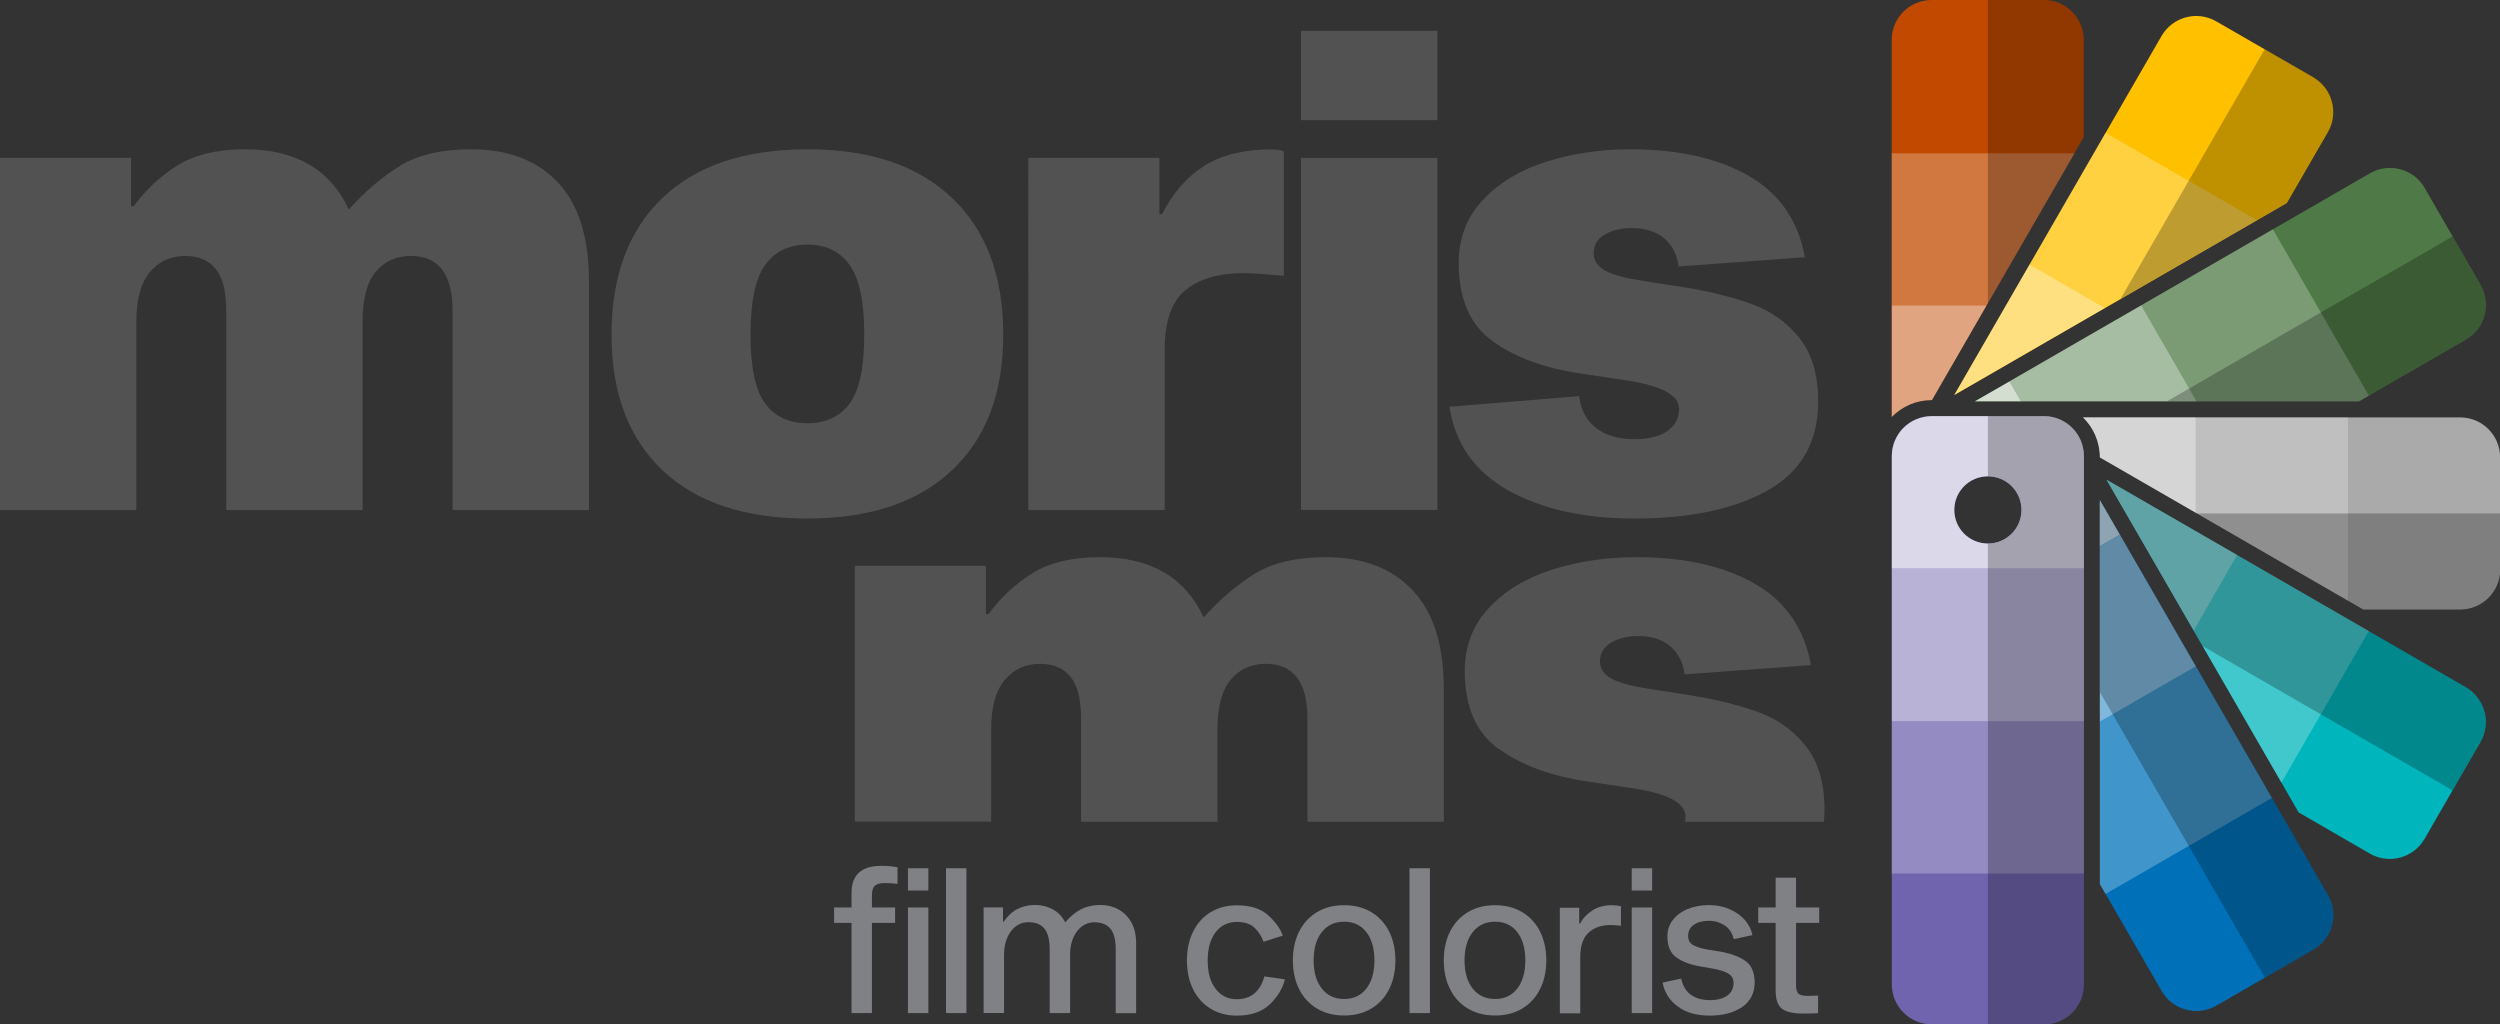 <svg xmlns="http://www.w3.org/2000/svg" id="Layer_2" data-name="Layer 2" viewBox="0 0 218.02 89.32"><rect x="0" y="0" width="218.02" height="89.32" fill="#333333" stroke="none"/><defs><style>      .cls-1 {        fill: #ffc000;      }      .cls-1, .cls-2, .cls-3, .cls-4, .cls-5, .cls-6, .cls-7, .cls-8, .cls-9, .cls-10, .cls-11, .cls-12, .cls-13 {        stroke-width: 0px;      }      .cls-2 {        fill: #4f7a47;      }      .cls-3 {        fill: #00b5bc;      }      .cls-4, .cls-7 {        opacity: .25;      }      .cls-5 {        opacity: .5;      }      .cls-5, .cls-7, .cls-8 {        fill: #fff;      }      .cls-6 {        fill: #c24900;      }      .cls-8 {        opacity: .75;      }      .cls-9 {        fill: #0071b8;      }      .cls-10 {        fill: #808184;      }      .cls-11 {        fill: #525252;      }      .cls-12 {        fill: #aaa;      }      .cls-13 {        fill: #6f64ad;      }    </style></defs><g id="GRUPED"><g id="RGB"><g><path class="cls-11" d="M48.65,15.91c1.81,1.92,2.71,4.79,2.71,8.6v19.97h-11.89v-17.37c0-3.19-1.21-4.79-3.64-4.79-1.27,0-2.29.46-3.06,1.38-.77.92-1.15,2.37-1.15,4.33v16.45h-11.89v-17.37c0-1.69-.31-2.91-.92-3.66-.62-.75-1.5-1.13-2.65-1.13-1.27,0-2.3.47-3.09,1.41-.79.94-1.18,2.38-1.18,4.3v16.45H0V13.77h11.43v4.21h.23c1.04-1.42,2.31-2.61,3.81-3.55,1.5-.94,3.46-1.41,5.89-1.41,4.42,0,7.44,1.75,9.06,5.25,1.42-1.58,2.91-2.85,4.47-3.81,1.56-.96,3.63-1.44,6.2-1.44,3.23,0,5.75.96,7.56,2.89Z"></path><path class="cls-11" d="M83.02,17.26c2.98,2.83,4.47,6.8,4.47,11.92s-1.49,9.02-4.47,11.83c-2.98,2.81-7.19,4.21-12.61,4.21s-9.68-1.4-12.64-4.21c-2.96-2.81-4.44-6.75-4.44-11.83s1.48-9.09,4.44-11.92c2.96-2.83,7.18-4.24,12.64-4.24s9.63,1.41,12.61,4.24ZM74.1,35.18c.85-1.15,1.27-3.15,1.27-6s-.42-4.87-1.27-6.06c-.85-1.19-2.08-1.79-3.69-1.79s-2.85.6-3.69,1.79c-.85,1.19-1.27,3.21-1.27,6.06s.42,4.85,1.27,6c.85,1.15,2.08,1.73,3.69,1.73s2.85-.58,3.69-1.73Z"></path><path class="cls-11" d="M101.11,18.68h.23c.96-1.88,2.2-3.3,3.72-4.24,1.52-.94,3.45-1.41,5.8-1.41.5,0,.87.06,1.1.17v10.85c-1.69-.15-2.87-.23-3.52-.23-2.16,0-3.84.49-5.05,1.47-1.21.98-1.82,2.72-1.82,5.22v13.97h-11.89V13.77h11.43v4.91Z"></path><path class="cls-11" d="M125.35,2.69v7.79h-11.89V2.69h11.89ZM125.35,13.77v30.7h-11.89V13.77h11.89Z"></path><path class="cls-11" d="M145.15,20.81c-.69-.61-1.64-.92-2.83-.92-.96,0-1.76.19-2.39.58-.64.38-.95.92-.95,1.62,0,.65.35,1.16,1.04,1.53.69.37,1.81.66,3.35.89l3.35.52c2.38.38,4.41.89,6.09,1.5,1.67.62,3.05,1.61,4.13,2.97,1.08,1.37,1.62,3.2,1.62,5.51,0,3.5-1.45,6.08-4.36,7.73-2.9,1.65-6.8,2.48-11.69,2.48-4.39,0-8.04-.82-10.97-2.45-2.92-1.63-4.64-4.07-5.14-7.3l11.31-.92c.15,1.19.64,2.12,1.47,2.77.83.65,1.95.98,3.38.98,1.23,0,2.18-.24,2.86-.72.67-.48,1.01-1.13,1.01-1.93,0-1.19-1.54-2.02-4.62-2.48l-3.87-.58c-3.19-.46-5.78-1.4-7.76-2.83-1.98-1.42-2.97-3.69-2.97-6.81,0-2.19.71-4.04,2.14-5.54,1.42-1.5,3.27-2.61,5.54-3.32,2.27-.71,4.69-1.07,7.27-1.07,4.19,0,7.64.77,10.33,2.31,2.69,1.54,4.33,3.91,4.91,7.1l-11.02.81c-.12-1-.52-1.81-1.21-2.42Z"></path></g><g><path class="cls-11" d="M86.44,71.65v-8.05c0-1.92.39-3.36,1.18-4.3.79-.94,1.82-1.41,3.09-1.41,1.15,0,2.04.38,2.65,1.13.61.75.92,1.97.92,3.66v8.98h11.89v-8.05c0-1.96.38-3.41,1.15-4.33.77-.92,1.79-1.39,3.06-1.39,2.42,0,3.64,1.6,3.64,4.79v8.98h11.89v-11.58c0-3.81-.9-6.67-2.71-8.6-1.81-1.92-4.33-2.89-7.56-2.89-2.58,0-4.65.48-6.2,1.44-1.56.96-3.05,2.23-4.47,3.81-1.62-3.5-4.64-5.25-9.06-5.25-2.42,0-4.39.47-5.89,1.41-1.5.94-2.77,2.13-3.81,3.55h-.23v-4.21h-11.43v22.31h11.89Z"></path><path class="cls-11" d="M130.74,65.33c1.98,1.42,4.57,2.37,7.76,2.83l3.87.58c3.08.46,4.62,1.29,4.62,2.48,0,.15-.02.3-.05.44h12.12c.03-.35.05-.7.05-1.07,0-2.31-.54-4.15-1.62-5.51-1.08-1.37-2.45-2.36-4.13-2.97-1.67-.61-3.7-1.12-6.09-1.5l-3.35-.52c-1.54-.23-2.65-.53-3.35-.89-.69-.37-1.04-.87-1.04-1.53,0-.69.32-1.23.95-1.62.63-.38,1.43-.58,2.39-.58,1.19,0,2.14.31,2.83.92.69.62,1.1,1.42,1.21,2.42l11.02-.81c-.58-3.19-2.21-5.56-4.91-7.1-2.69-1.54-6.14-2.31-10.33-2.31-2.58,0-5,.36-7.27,1.07-2.27.71-4.12,1.82-5.54,3.32-1.42,1.5-2.14,3.35-2.14,5.54,0,3.12.99,5.39,2.97,6.81Z"></path></g><g><path class="cls-10" d="M76.33,77.22c-.19.14-.29.42-.29.84v1.08h2.02v1.34h-2.02v7.87h-1.78v-7.87h-1.52v-1.34h1.52v-1.26c0-1.58.86-2.37,2.58-2.37.52,0,1,.04,1.43.12v1.45c-.37-.05-.76-.07-1.17-.07-.33,0-.58.07-.78.21Z"></path><path class="cls-10" d="M80.96,75.72v1.94h-1.78v-1.94h1.78ZM80.96,79.14v9.21h-1.78v-9.21h1.78Z"></path><path class="cls-10" d="M84.28,75.72v12.63h-1.78v-12.63h1.78Z"></path><path class="cls-10" d="M97.5,79.29c.47.24.85.61,1.14,1.11.29.5.44,1.12.44,1.85v6.11h-1.78v-5.57c0-.84-.16-1.44-.47-1.81-.31-.37-.79-.55-1.41-.55-.37,0-.72.11-1.03.33-.31.22-.57.54-.77.97-.2.42-.3.94-.3,1.54v5.08h-1.78v-5.57c0-.84-.16-1.44-.47-1.81s-.79-.55-1.41-.55c-.37,0-.72.11-1.03.33-.31.22-.57.55-.77.98-.2.43-.3.95-.3,1.55v5.06h-1.78v-9.21h1.69v1.24h.07c.34-.5.74-.87,1.2-1.1s.96-.35,1.49-.35c.57,0,1.09.12,1.57.38.48.25.84.63,1.1,1.14.42-.51.88-.89,1.37-1.14.49-.25,1.07-.38,1.72-.38.53,0,1.04.12,1.51.36Z"></path><path class="cls-10" d="M110.26,85.15l1.8.26c-.22.83-.67,1.56-1.35,2.2-.68.64-1.63.96-2.85.96-.86,0-1.62-.2-2.28-.6-.66-.4-1.17-.97-1.53-1.69-.36-.73-.54-1.57-.54-2.52s.18-1.79.54-2.52c.36-.73.87-1.29,1.53-1.69.66-.4,1.42-.6,2.29-.6,1.16,0,2.06.28,2.7.85.63.56,1.07,1.16,1.3,1.79l-1.68.54c-.15-.44-.4-.84-.76-1.2s-.88-.53-1.56-.53c-.78,0-1.4.3-1.86.9s-.69,1.42-.69,2.47.23,1.86.69,2.46,1.07.91,1.84.91c1.23,0,2.04-.66,2.41-1.97Z"></path><path class="cls-10" d="M119.58,79.54c.67.4,1.2.97,1.56,1.69.37.73.55,1.57.55,2.52s-.18,1.79-.55,2.52c-.37.73-.89,1.29-1.56,1.69s-1.46.6-2.36.6-1.68-.2-2.36-.6c-.67-.4-1.2-.97-1.56-1.69-.37-.73-.55-1.57-.55-2.52s.18-1.79.55-2.52c.37-.73.89-1.29,1.56-1.69.67-.4,1.46-.6,2.36-.6s1.68.2,2.36.6ZM119.15,86.22c.47-.6.71-1.42.71-2.47s-.24-1.87-.71-2.47c-.47-.6-1.11-.9-1.93-.9s-1.46.3-1.94.9-.72,1.42-.72,2.47.24,1.87.72,2.47,1.12.9,1.94.9,1.46-.3,1.93-.9Z"></path><path class="cls-10" d="M124.7,75.72v12.63h-1.78v-12.63h1.78Z"></path><path class="cls-10" d="M132.74,79.54c.67.4,1.2.97,1.56,1.69s.55,1.57.55,2.52-.18,1.79-.55,2.52-.89,1.29-1.56,1.69-1.46.6-2.36.6-1.68-.2-2.36-.6c-.67-.4-1.2-.97-1.56-1.69-.37-.73-.55-1.57-.55-2.52s.18-1.79.55-2.52c.37-.73.89-1.29,1.56-1.69.67-.4,1.46-.6,2.36-.6s1.68.2,2.36.6ZM132.31,86.22c.47-.6.71-1.42.71-2.47s-.24-1.87-.71-2.47c-.47-.6-1.11-.9-1.93-.9s-1.46.3-1.94.9-.72,1.42-.72,2.47.24,1.87.72,2.47,1.12.9,1.94.9,1.46-.3,1.93-.9Z"></path><path class="cls-10" d="M137.73,80.54h.07c.24-.47.61-.85,1.08-1.15s1.03-.45,1.66-.45c.29,0,.56.03.82.09v1.71c-.33-.05-.63-.07-.91-.07-.8,0-1.44.22-1.92.67-.48.45-.72,1.16-.72,2.14v4.89h-1.78v-9.21h1.69v1.4Z"></path><path class="cls-10" d="M144.08,75.72v1.94h-1.78v-1.94h1.78ZM144.08,79.14v9.21h-1.78v-9.21h1.78Z"></path><path class="cls-10" d="M150.4,80.71c-.4-.27-.85-.41-1.38-.41s-.98.12-1.31.35c-.33.23-.49.56-.49.99,0,.36.15.62.45.79.3.16.75.3,1.35.4l.91.14c.98.17,1.74.45,2.28.83.54.38.81,1.01.81,1.89s-.36,1.63-1.09,2.13c-.73.5-1.67.75-2.82.75s-2.07-.26-2.79-.79c-.72-.53-1.16-1.22-1.33-2.09l1.62-.35c.14.64.43,1.11.86,1.42.44.31.99.46,1.67.46.62,0,1.11-.13,1.48-.39s.56-.63.56-1.09c0-.38-.16-.67-.48-.85-.32-.19-.8-.33-1.44-.44l-.94-.16c-.88-.15-1.59-.41-2.12-.79-.53-.37-.79-.99-.79-1.85,0-.52.15-.99.46-1.4.31-.41.74-.74,1.29-.97.55-.23,1.18-.35,1.88-.35.65,0,1.25.12,1.8.36s.99.56,1.34.96c.34.4.56.84.64,1.3l-1.62.35c-.13-.52-.39-.92-.79-1.2Z"></path><path class="cls-10" d="M158.55,86.82v1.54c-.26.02-.69.03-1.31.03-.86,0-1.47-.14-1.84-.42s-.55-.81-.55-1.61v-5.88h-1.52v-1.34h1.52v-2.6h1.78v2.6h2.02v1.34h-2.02v5.41c0,.41.08.67.23.79.15.12.42.17.82.17l.87-.03Z"></path></g><g><g id="red"><path class="cls-6" d="M168.47,34.89h.01l13.24-22.94V3.49c0-1.93-1.56-3.49-3.49-3.49h-9.77c-1.93,0-3.49,1.56-3.49,3.49v32.87c.89-.91,2.12-1.47,3.49-1.47Z"></path><polygon class="cls-7" points="180.91 13.37 164.98 13.37 164.98 26.63 173.25 26.63 180.91 13.37"></polygon><path class="cls-5" d="M164.98,26.63v9.73c.89-.91,2.12-1.47,3.49-1.47h.01l4.77-8.26h-8.27Z"></path><path class="cls-4" d="M173.36,26.45V0h4.88c1.93,0,3.49,1.56,3.49,3.49v8.46l-8.37,14.5Z"></path></g><g id="yellow"><path class="cls-1" d="M199.44,17.69l3.57-6.18c.96-1.67.39-3.8-1.28-4.77l-8.46-4.88c-1.67-.96-3.8-.39-4.77,1.28l-18.07,31.31,29.01-16.75Z"></path><polygon class="cls-7" points="176.99 23.07 183.56 26.86 196.82 19.2 183.62 11.58 176.99 23.07"></polygon><polygon class="cls-5" points="183.56 26.86 176.99 23.07 170.43 34.44 183.56 26.86"></polygon><path class="cls-4" d="M201.73,6.74l-4.23-2.45-12.57,21.77,14.5-8.37,3.58-6.2c.3-.52.45-1.09.47-1.65.03-1.23-.6-2.45-1.74-3.11Z"></path></g><g id="green"><path class="cls-2" d="M205.72,35l9.33-5.38c1.67-.96,2.24-3.1,1.28-4.77l-4.88-8.46c-.96-1.67-3.1-2.24-4.77-1.28l-34.45,19.89h33.5Z"></path><polygon class="cls-7" points="191.56 35 205.72 35 206.58 34.5 198.21 20 190.4 24.51 186.73 26.63 191.56 35"></polygon><polygon class="cls-5" points="186.73 26.63 181.04 29.91 175.25 33.26 176.25 35 191.56 35 186.73 26.63"></polygon><polygon class="cls-8" points="175.25 33.26 172.22 35 176.25 35 175.25 33.26"></polygon><path class="cls-4" d="M216.32,24.85l-2.44-4.23-24.91,14.38h16.75l9.33-5.38c1.67-.96,2.24-3.1,1.28-4.77Z"></path></g><g id="grey"><path class="cls-12" d="M214.53,36.4h-32.87c.91.89,1.47,2.12,1.47,3.49l22.97,13.26h8.44c1.93,0,3.49-1.56,3.49-3.49v-9.77c0-1.93-1.56-3.49-3.49-3.49Z"></path><polygon class="cls-7" points="191.5 44.72 195.33 46.93 204.76 52.38 204.76 36.4 191.5 36.4 191.5 44.72"></polygon><path class="cls-5" d="M191.5,36.4h-9.85c.91.89,1.47,2.12,1.47,3.49l8.37,4.83v-8.32Z"></path><path class="cls-4" d="M206.09,53.15h8.44c1.93,0,3.49-1.56,3.49-3.49v-4.88h-26.43l14.5,8.37Z"></path></g><g id="cyan"><path class="cls-3" d="M215.04,59.93l-31.33-18.09,16.75,29.01,6.21,3.59c1.67.96,3.8.39,4.77-1.28l4.88-8.46c.96-1.67.39-3.8-1.28-4.77Z"></path><polygon class="cls-7" points="198.96 68.25 206.58 55.04 195.1 48.41 191.31 54.99 198.96 68.25"></polygon><polygon class="cls-5" points="191.31 54.99 195.1 48.41 183.71 41.84 191.31 54.99"></polygon><path class="cls-4" d="M183.71,41.84l8.37,14.5,21.79,12.58,2.44-4.23c.48-.83.58-1.78.35-2.65-.23-.86-.79-1.64-1.63-2.12l-31.33-18.09Z"></path></g><g id="blue"><path class="cls-9" d="M203.01,78.05l-19.88-34.44v33.49l5.38,9.32c.96,1.67,3.1,2.24,4.77,1.28l8.46-4.88c1.67-.96,2.24-3.1,1.28-4.77Z"></path><polygon class="cls-7" points="198.12 69.59 191.49 58.11 183.12 62.94 183.12 77.11 183.62 77.96 198.12 69.59"></polygon><polygon class="cls-5" points="183.12 47.63 183.12 62.94 191.49 58.11 184.86 46.62 183.12 47.63"></polygon><polygon class="cls-8" points="184.86 46.62 183.12 43.61 183.12 47.63 184.86 46.62"></polygon><path class="cls-4" d="M197.5,85.26l4.23-2.44c1.67-.96,2.24-3.1,1.28-4.77l-19.88-34.44v16.75l14.38,24.9Z"></path></g><g id="magenta"><path class="cls-13" d="M181.73,39.78c0-1.93-1.56-3.49-3.49-3.49h-9.77c-1.93,0-3.49,1.56-3.49,3.49v46.06c0,1.93,1.56,3.49,3.49,3.49h9.77c1.93,0,3.49-1.56,3.49-3.49v-46.06ZM173.36,47.4c-1.62,0-2.93-1.31-2.93-2.93s1.31-2.93,2.93-2.93,2.93,1.31,2.93,2.93-1.31,2.93-2.93,2.93Z"></path><rect class="cls-7" x="164.98" y="62.92" width="16.75" height="13.26"></rect><rect class="cls-5" x="164.98" y="49.54" width="16.75" height="13.37"></rect><path class="cls-8" d="M166,37.31c-.63.63-1.02,1.5-1.02,2.47v9.77h16.75v-9.77c0-1.93-1.56-3.49-3.49-3.49h-9.77c-.96,0-1.84.39-2.47,1.02ZM173.36,41.54c1.62,0,2.93,1.31,2.93,2.93s-1.31,2.93-2.93,2.93-2.93-1.31-2.93-2.93,1.31-2.93,2.93-2.93Z"></path><path class="cls-4" d="M181.73,85.83v-46.06c0-1.93-1.56-3.49-3.49-3.49h-4.88v5.26h0c1.62,0,2.93,1.31,2.93,2.93s-1.31,2.93-2.93,2.93h0v41.92h4.88c.24,0,.48-.02.7-.07,1.59-.33,2.79-1.73,2.79-3.42Z"></path></g></g></g></g></svg>